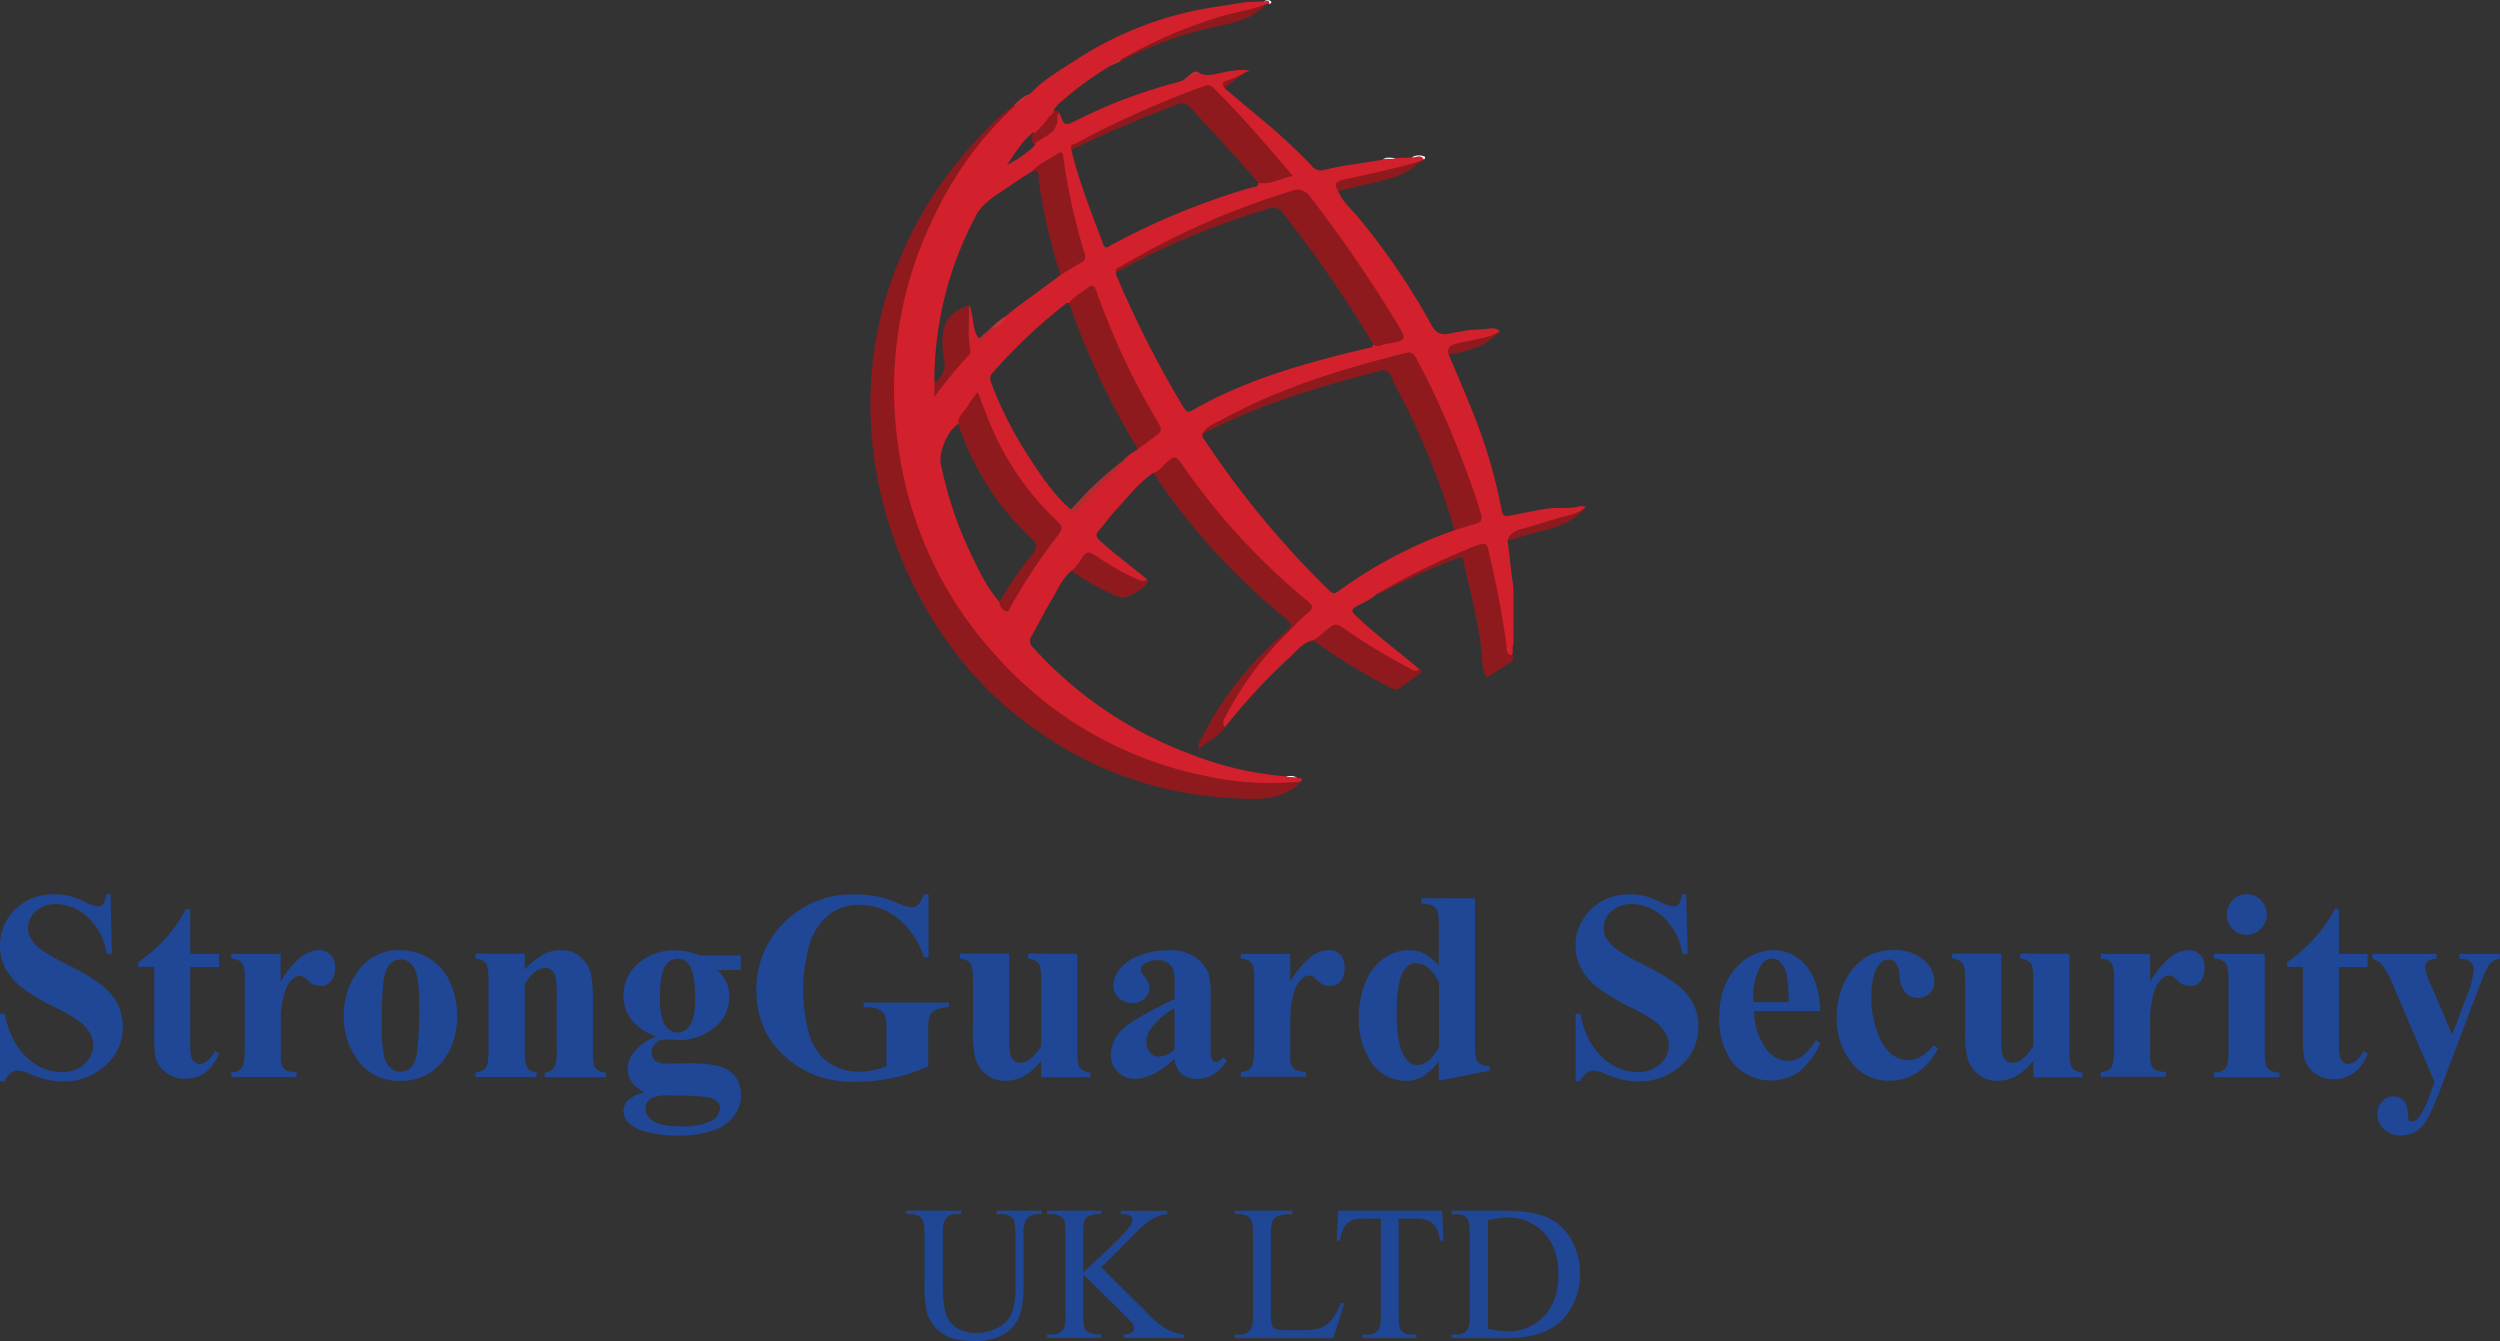 <?xml version="1.0" encoding="UTF-8"?> <svg xmlns="http://www.w3.org/2000/svg" viewBox="0 0 536.36 287.72"><rect x="0" y="0" width="536.36" height="287.72" fill="#333333" stroke="none"/><defs><style>.cls-1{fill:#8e1a1d;}.cls-2{fill:#c42c33;}.cls-3{fill:#c42f34;}.cls-4{fill:#fbfbfb;}.cls-5{fill:#c33235;}.cls-6{fill:#d2202c;}.cls-7{fill:#b42b30;}.cls-8{fill:#b42b31;}.cls-9{fill:#c1353c;}.cls-10{fill:#1f4796;}</style></defs><g id="Layer_2" data-name="Layer 2"><g id="Layer_1-2" data-name="Layer 1"><path class="cls-1" d="M218.06,22.88A95.73,95.73,0,0,0,204,41a85,85,0,0,0-11.41,48.24A84.16,84.16,0,0,0,219,145.29a81,81,0,0,0,40.56,20.8,78.76,78.76,0,0,0,17.2,1.32,3.6,3.6,0,0,1,2.35.27c-3.68,3.94-8.46,3.85-13.28,3.64-2.24-.1-4.47-.24-8.69-.78A78.55,78.55,0,0,1,223,157.09a74.31,74.31,0,0,1-13.62-11.78c-21.84-24.21-29.5-60.71-15.74-91.1A79,79,0,0,1,205.34,34.9a111,111,0,0,1,7.52-8.4c1.49-1.42,3.14-2.67,4.71-4,.19.09.42.11.49.38Z"></path><path class="cls-1" d="M247.44,101.42a22.08,22.08,0,0,1,3.79-3.63c.9-.67,1.36-.68,2.05.33a142.24,142.24,0,0,0,21.27,24.93c2.23,2.09,4.56,4.11,6.95,6,1.18.93,1,1.48,0,2.3a69,69,0,0,0-13.18,14.54c-2.17,3.16-4.64,6.19-5.49,10.09-1.31,2.25-3.91,2.93-5.62,4.84-.29-1.35.47-2.26.95-3.18a71.65,71.65,0,0,1,17.72-22.07c1.53-1.31,1.3-1.79-.1-2.93a138.87,138.87,0,0,1-28.37-31.22Z"></path><path class="cls-1" d="M295.36,127.49c1.57-2,3.94-2.71,6-3.87a147.34,147.34,0,0,1,15.47-7.27c1.95-.83,2.69-.51,3.15,1.6a222,222,0,0,1,4,21.88,3.36,3.36,0,0,0,.34.78.77.77,0,0,1,.22.29.86.86,0,0,1,.08.36.85.85,0,0,1-.08.35.73.73,0,0,1-.22.3l-5.2,3.41c-1.35-1.45-1-3.42-1.21-5-.73-6.86-2.5-13.48-4-20.15-.26-1.11-1-.48-1.63-.24a146,146,0,0,0-15.86,7.21c-.33.15-.66.25-1,.39Z"></path><path class="cls-1" d="M281.74,137.38c.95-1.91,2.84-2.81,4.44-4,.73-.53,1.36.21,1.93.62a132.19,132.19,0,0,0,14.31,8.75,5.21,5.21,0,0,0,2.21.89c.36.12.48.5.26.65-1.54,1.16-3.12,2.29-4.72,3.38a1.42,1.42,0,0,1-1.59,0,123.22,123.22,0,0,1-16.84-10.28Z"></path><path class="cls-1" d="M229.84,122.49c.46-1.84,2-3,2.88-4.59.6-1,1.18-.11,1.76.25,3.76,2.32,7.32,5,11.72,6.18.06,0,.19.08.18.09-.3,1.67-4.8,4.34-6.27,3.71a58.53,58.53,0,0,1-10.27-5.64Z"></path><path class="cls-1" d="M240.38,12.74c2.85-2.32,6.18-3.78,9.48-5.31A89.86,89.86,0,0,1,269.73,1a12.75,12.75,0,0,1,1.95-.11c-2.87,3.18-6.79,4-10.74,4.8a82,82,0,0,0-20.53,7.43c-.16-.08-.22-.16-.18-.25s.1-.15.15-.15Z"></path><path class="cls-1" d="M287,40.91c-1.05-.25-1.28-1.24-2.08-2,6.47-1.55,12.69-3.05,18.92-4.52.24,0,.53.16.8.25-3.22,3.38-7.6,4-11.84,5-1.93.43-3.84.9-5.8,1.35Z"></path><path class="cls-1" d="M323.52,116c-.57-1.63.15-2.32,1.71-2.75,5-1.38,9.89-2.88,14.84-4.34-2.56,3.19-6.27,4.26-10,5.21-2.22.57-4.41,1.2-6.59,1.88Z"></path><path class="cls-1" d="M310.78,76.05c-1.48-2.11-1.48-2.13.87-2.67,3.34-.76,6.68-1.48,10-2.22-2.9,3.24-6.8,4.27-10.89,4.89Z"></path><path class="cls-1" d="M221.86,28.25l2.27-2.58c.52-.65,1.35-1,1.81-1.72l.08-.06c.48-.13,1-.36,1.23.33.95,4.33-2.4,5.47-5.22,7-1-.94-.63-1.93-.17-3Z"></path><path class="cls-1" d="M262.68,18.91c-.68-.14-1.36-.46-1.33-1.19,0-.55.78-.5,1.23-.7a22.45,22.45,0,0,1,4.71-1.63l-4.61,3.52Z"></path><path class="cls-2" d="M257.56,15.83a2.44,2.44,0,0,1-3.11.87c1-.46,1.63-2.14,3.11-.87Z"></path><path class="cls-3" d="M218.06,22.88l-.5-.38c1.09-.88,2-2,3.49-2.32a5.92,5.92,0,0,1-3,2.7Z"></path><path class="cls-4" d="M305.46,34.28c-.71-1-1.78-.13-2.6-.51a3,3,0,0,1,2.52-.27c.5.06.42.47.08.78Z"></path><path class="cls-5" d="M240.38,12.74c0,.13,0,.26,0,.4l-2.2,1c.38-1,1.27-1.22,2.16-1.44Z"></path><path class="cls-4" d="M299.49,33.9a4.89,4.89,0,0,1-2.8.32c.87-.68,1.86-.27,2.8-.32Z"></path><path class="cls-4" d="M278.21,166.87a3.34,3.34,0,0,1-2.36-.31c.79,0,1.64-.31,2.36.31Z"></path><path class="cls-4" d="M272.33.85c-.2-.58-.75-.33-1.12-.47A1,1,0,0,1,272.68.3c.23.23-.07.47-.35.55Z"></path><path class="cls-6" d="M340.05,108.68l-1-.12c-1.61.57-4.31.35-6.13.47a18.69,18.69,0,0,0-2.35.32c-2.28.44-4.56.86-6.81,1.32-1,.21-1.4-.16-1.58-1.19a114.44,114.44,0,0,0-6.72-22.33c-1.48-3.72-3.09-7.39-4.65-11.07-.42-1.47.27-2,1.66-2.34,3.08-.82,6.35-1,9.23-2.55l.17,0c-1.19-1.32-2.68-.47-4-.55l-2.07.13c-1.18.07-1.13.18-2.32.32-.72.14-1.44.24-2.15.41-2,.46-3.17.16-4.32-1.94a145.38,145.38,0,0,0-15.67-23c-1.5-1.81-3.42-3.37-4.28-5.68-.88-1.32-.58-1.89,1-2.27,5.53-1.28,11.14-2.38,16.6-4l.84-.33c-.65-1.3-1.72-.42-2.6-.51l-3.35.14c-.91.38-1.9,0-2.8.32-4.27.83-8.63,1.17-12.85,2.28a2.4,2.4,0,0,1-2.47-.94,125.08,125.08,0,0,0-10.88-10.09c-2.62-2.15-5.2-4.36-7.81-6.55-.49-.7-.65-1.24.44-1.59a22.13,22.13,0,0,0,4.17-1.91c.16-.11,1.28-.08.16-.38a9.92,9.92,0,0,0-3,.15c-2.31.1-4.51,1.38-6.89.65-1.09.09-2,.8-3.11.87a5.52,5.52,0,0,1-1.9.93,109.39,109.39,0,0,0-21.14,7.91c-3.1,1.56-3.08,1.59-4.18-1.37a1,1,0,0,0-.47.92c.24,2.24-1.09,3.42-2.83,4.38-.67.38-1.3.84-1.95,1.28l0,.44a26.11,26.11,0,0,1-6,4.19c1.73-2.57,3.33-5.23,5.82-7.16l0,.48.26-.26a23.74,23.74,0,0,0,2.37-2.62,6.16,6.16,0,0,1,1.36-1.43.63.63,0,0,0,.15-.53,5.07,5.07,0,0,1,1.63-2,69.66,69.66,0,0,1,10.58-7.74c.65-.75,1.63-.94,2.43-1.45a103.57,103.57,0,0,1,21.74-9.3c3.1-.88,6.31-1.29,9.31-2.52l.62-.08c0-1.06-.68-.48-1.12-.47l-3.8.13c-1.48.2-3.63.57-4.93.79a75.42,75.42,0,0,0-32.22,12c-3.2,2.09-6.58,4-9.22,6.9-1.19.85-2.18,2-3.45,2.72a76.51,76.51,0,0,0-17,23.22,84.08,84.08,0,0,0-7.75,50.38,82.65,82.65,0,0,0,21.31,44.71A81.37,81.37,0,0,0,258,166.34a65.34,65.34,0,0,0,21.14,1.33c.5-1.16-.62-.51-.89-.8-.77-.3-1.61,0-2.36-.31a71.5,71.5,0,0,1-20.93-4.94A85.23,85.23,0,0,1,221.73,139a1.87,1.87,0,0,1-.37-2.6c1.53-2.65,2.85-5.42,4.41-8,1.22-2,2.15-4.31,4.06-5.89a9.36,9.36,0,0,0,2.32-2.88c.82-1.33,1.56-1.33,2.81-.5a57.9,57.9,0,0,0,8.14,4.73c1,.43,1.91,1.18,3.07.5-3.34-2.8-6.89-5.36-10.12-8.31-1-.93-1.05-1.47-.14-2.44,1.16-1.21,2.06-2.66,3.21-3.88,2.67-2.85,5-6,8.31-8.28,1.27-.25,1.86-1.36,2.72-2.12,1.84-1.62,2.12-1.59,3.51.39a143.46,143.46,0,0,0,15.93,19.22,140.84,140.84,0,0,0,10.65,9.78c1.66,1.35,1.68,1.73.09,3s-2.69,2.66-4.06,4A69.6,69.6,0,0,0,263,153.59c-.39.73-.95,1.55-.17,2.41a128.24,128.24,0,0,1,14.05-15.14c1.44-1.34,2.69-3.06,4.83-3.47a18.27,18.27,0,0,0,2.61-2c2.18-1.77,2.27-1.84,4.53-.22a121.78,121.78,0,0,0,13.32,8.05c.73.4,1.47,1.08,2.41.42-4.5-3.87-9.32-7.36-13.62-11.48-1-.93-1.2-1.36.16-2.12s3-1.36,4.2-2.57a150.7,150.7,0,0,1,19.44-9.62c4.88-2.09,4.15-1.51,5.13,2.67q2.07,8.88,3.3,17.9c.11.79-.22,2,1.23,2.16.29-.77-.06-1.63.29-2.38V127.13a18.9,18.9,0,0,0-.32-3.22l-.93-7.89c.4-1.52,1.5-2.12,2.95-2.51,3.43-.94,6.81-2.1,10.25-3a8.21,8.21,0,0,0,3.34-1.53l.13-.14s-.06-.12-.11-.12ZM237.3,28.06c4.84-2.28,9.82-4.19,14.84-6a3,3,0,0,1,3.74.79c4.41,5,9.13,9.68,13.39,14.78a2.08,2.08,0,0,1,.65,1.58c.11,1.07-.85.87-1.36,1A154.17,154.17,0,0,0,238.3,52.63c-.56.32-1.18.94-1.62-.28-2.5-6.67-5.16-13.29-6.84-20.24,2.14-2,4.92-2.86,7.46-4.05Zm-28,18.3c1.61-3.06,5-4.82,7.86-6.83,1.43-1,2.93-1.9,4.39-2.85s1.63.54,1.81,1.39c.38,1.93.65,3.88,1,5.82C225.17,48,226,52,227.24,56a4.87,4.87,0,0,1,.3,3l-9.9,7.31c-.63.47-1.22,1-1.84,1.5a14.55,14.55,0,0,1-3,2.67c-.89.75-1.49,1.87-2.74,2.17-1.37-1.66-1.11-3.8-1.68-5.7-.14-.47,0-1-.46-1.4A8.66,8.66,0,0,1,206.23,67c-3.46,1.69-3.86,4.64-3.34,8a12.48,12.48,0,0,1,.24,3.7c-.25,1.61-.75,3.1-2.67,3.43a75.77,75.77,0,0,1,8.84-35.71Zm12.54,72.89c-2.12,2.88-4.29,5.72-6.19,8.76-.3.49-.56,1-1.24,1.13-2.88-3.35-4.69-7.32-6.56-11.25a82.94,82.94,0,0,1-6-18.4c-.54-2.55,1.61-7.35,3.77-8.53.71.4.86,1.17,1.12,1.82A62,62,0,0,0,221.49,115c1.91,1.81,1.88,2.13.35,4.21Zm22-22.61a9.72,9.72,0,0,0-2.93,2.21,66,66,0,0,1-6.59,6.25c-1.6,1.33-2.72,3.18-4.55,4.23-3.93-3.37-6.68-7.7-9.49-12a82.52,82.52,0,0,1-7.48-14.8c-.35-.88-.65-1.65.17-2.57a115.63,115.63,0,0,1,15.79-14.86c.15-.12.41-.08.63-.11,1.12.77,1.3,2.09,1.71,3.21a160.06,160.06,0,0,0,12.19,25.64c.45.81,1.36,1.63.55,2.76Zm10.23-9a223.38,223.38,0,0,1-14.57-28.59,2.37,2.37,0,0,1-.09-.65c3.07-2.55,6.75-4,10.27-5.76a152.09,152.09,0,0,1,21.08-8.06c3.3-1,3.64-.87,5.73,1.83a240.39,240.39,0,0,1,17.27,25.08c.43.74,1.11,1.4.85,2.39-.11.81-.77.7-1.32.84-10.64,2.53-21.18,5.36-31.12,10-2.11,1-4.19,2.06-6.2,3.23-.87.49-1.34.58-1.9-.36Zm58,26.11a95.87,95.87,0,0,0-24.71,12.94c-.73.53-1.28.92-2.19,0a197.9,197.9,0,0,1-26.79-32.38,1.65,1.65,0,0,1-.43-1.2,39.79,39.79,0,0,1,9.81-5.2,201.81,201.81,0,0,1,27.55-8.76,2.94,2.94,0,0,1,3.79,1.66A198.22,198.22,0,0,1,312,111.28c.27.81.64,1.65,0,2.49Z"></path><path class="cls-1" d="M312.07,113.77a158.53,158.53,0,0,0-9.82-25.38c-1.21-2.57-2.66-5-3.81-7.61a1.86,1.86,0,0,0-2.57-1.16c-13,3.41-25.93,7.22-37.92,13.54.94-1.85,2.89-2.4,4.49-3.27,12.33-6.76,25.66-10.76,39.21-14.18,1.69-.42,2,.83,2.53,1.78q3.85,7.24,7,14.85c2.43,5.86,4.69,11.78,6.54,17.86.46,1.53-.09,1.9-1.3,2.22-1.48.4-2.93.9-4.39,1.35Z"></path><path class="cls-1" d="M294.63,73.91A262.44,262.44,0,0,0,275.3,45.78a2.42,2.42,0,0,0-3.09-1,163,163,0,0,0-32.78,13.66c-.18-.9.6-1,1.11-1.34A169.07,169.07,0,0,1,277,41a3.35,3.35,0,0,1,4.23,1.39,298.39,298.39,0,0,1,18.22,26.51C301.94,73,302,73,297.36,73.8c-.88.14-1.79.83-2.73.11Z"></path><path class="cls-1" d="M214.41,129.13a77.94,77.94,0,0,1,7.1-10.25c1.05-1.29,1.2-2-.17-3.29A58.82,58.82,0,0,1,205.61,91c-.18-1.82,1.41-2.74,2.14-4.1a26.14,26.14,0,0,1,2-2.78C211,87.16,212,90.15,213.33,93a60,60,0,0,0,13.56,18.87c1,1,1.17,1.58.21,2.82a120.88,120.88,0,0,0-10.27,15.46c-.23.43-.42,1.19-1,1a2.54,2.54,0,0,1-1.45-2Z"></path><path class="cls-1" d="M243.86,96.64c.22-.83-.39-1.35-.76-2A158.91,158.91,0,0,1,229.38,65c1.05-1.46,2.68-2.2,4-3.27,1-.76,1.4-.46,1.82.7a163.93,163.93,0,0,0,8.26,19.23c1.64,3.16,3.39,6.27,5.2,9.34.57,1,.53,1.59-.32,2.22l-4.52,3.39Z"></path><path class="cls-1" d="M269.94,39.19c-4.72-5.49-9.61-10.83-14.58-16.08a2.38,2.38,0,0,0-3-.62c-7.61,2.91-15.12,6.06-22.45,9.62-.53-1,.37-1.06.88-1.34A205.7,205.7,0,0,1,258.53,18.4c1.18-.44,1.6.25,2.19.83,5.78,5.77,11.11,12,16.65,18.52-2.68.45-4.8,2-7.43,1.44Z"></path><path class="cls-1" d="M227.54,59a124,124,0,0,1-4.75-20.7c-.1-.67.38-2-1.24-1.62,1.42-1.76,3.6-2.41,5.34-3.71.74-.55,1.11-.27,1.23.69a129,129,0,0,0,4.61,20.82,1.33,1.33,0,0,1-.7,1.8c-1.51.87-3,1.81-4.49,2.72Z"></path><path class="cls-1" d="M200.46,82.07a4.65,4.65,0,0,0,2.06-5.2,12.49,12.49,0,0,1-.24-1.72c-.5-5.53,1-8.07,5.61-9.63.08,3.21-.27,6.42.24,9.61a1.15,1.15,0,0,1-.37,1.18,99.7,99.7,0,0,0-7.3,8.83V82.07Z"></path><path class="cls-7" d="M229.77,109.33a72.51,72.51,0,0,1,11.17-10.49c.35.43-.05.65-.28.88-3,3.1-6.24,6-9,9.4-.47.56-1.09,1.74-1.89.21Z"></path><path class="cls-8" d="M210,72.64l2.66-2.35c.19-.2.36-.19.53,0-.89.93-1.72,1.93-2.68,2.78-.59.52-.72.11-.51-.46Z"></path><path class="cls-9" d="M213.22,70.32l-.53,0a15.58,15.58,0,0,1,3.11-2.5,3.76,3.76,0,0,1-1,1.59,3.82,3.82,0,0,1-1.6.94Z"></path><path class="cls-10" d="M23.72,191.86,24,204.64H22.89a13.18,13.18,0,0,0-3.95-7.74,9.82,9.82,0,0,0-6.8-2.92,6.3,6.3,0,0,0-4.48,1.54A4.73,4.73,0,0,0,6,199.07a4.44,4.44,0,0,0,.58,2.26A9.21,9.21,0,0,0,9.17,204a55.46,55.46,0,0,0,6,3.31q6.6,3.31,8.9,6.25a10.68,10.68,0,0,1,2.28,6.73,11,11,0,0,1-3.67,8.27A13.08,13.08,0,0,1,13.36,232a15.11,15.11,0,0,1-3.36-.37,25.57,25.57,0,0,1-4-1.39,6,6,0,0,0-2.19-.56,2.7,2.7,0,0,0-1.52.56A4,4,0,0,0,1,232H0V217.48H1c.82,4.08,2.38,7.17,4.7,9.32a10.89,10.89,0,0,0,7.5,3.21,6.92,6.92,0,0,0,4.94-1.73,5.27,5.27,0,0,0,1.14-6.65,8.2,8.2,0,0,0-2.15-2.41,32.12,32.12,0,0,0-5.1-3,44.33,44.33,0,0,1-7.37-4.39,13.18,13.18,0,0,1-3.45-4A10.24,10.24,0,0,1,0,202.89a10.56,10.56,0,0,1,3.3-7.81,11.48,11.48,0,0,1,8.32-3.22,13.85,13.85,0,0,1,3.54.45,17.47,17.47,0,0,1,3.17,1.26,7.52,7.52,0,0,0,2.62.92,1.45,1.45,0,0,0,1.14-.45,5.23,5.23,0,0,0,.78-2.18Z"></path><path class="cls-10" d="M40.82,195v9.67H47v2.8H40.82v16.32a12.54,12.54,0,0,0,.21,3,2.22,2.22,0,0,0,.74,1.08,1.64,1.64,0,0,0,1,.41c1.21,0,2.34-.94,3.42-2.8L47,226q-2.23,5.43-7.28,5.43a6.3,6.3,0,0,1-4.17-1.4,6.18,6.18,0,0,1-2.18-3.13,27.85,27.85,0,0,1-.27-5.2V207.44H29.68v-1a36.14,36.14,0,0,0,6-5.29A31.8,31.8,0,0,0,39.91,195Z"></path><path class="cls-10" d="M60.2,204.64v6a19.67,19.67,0,0,1,4.51-5.45,6.69,6.69,0,0,1,3.75-1.34,3.24,3.24,0,0,1,2.48,1,3.8,3.8,0,0,1,.92,2.75,4.36,4.36,0,0,1-.89,2.94,2.78,2.78,0,0,1-2.18,1,3.73,3.73,0,0,1-2.55-1A13.87,13.87,0,0,0,65,209.54a1.18,1.18,0,0,0-.65-.18,2.32,2.32,0,0,0-1.52.62,6,6,0,0,0-1.71,2.75,19.31,19.31,0,0,0-.89,6.05v6.08l0,1.59a6.51,6.51,0,0,0,.19,2.05,2.18,2.18,0,0,0,1,1.12,5.42,5.42,0,0,0,2.21.45v1h-14v-1a3,3,0,0,0,2.28-1c.4-.53.6-2,.6-4.25V210.24a11.08,11.08,0,0,0-.22-2.88,2.28,2.28,0,0,0-.8-1.16,4.13,4.13,0,0,0-1.86-.51v-1.05Z"></path><path class="cls-10" d="M85.84,203.85a11.82,11.82,0,0,1,6.29,1.78,11.3,11.3,0,0,1,4.42,5.07,16.86,16.86,0,0,1,1.51,7.18,15.36,15.36,0,0,1-2.8,9.41,10.94,10.94,0,0,1-9.34,4.58,10.61,10.61,0,0,1-9-4.19A15.62,15.62,0,0,1,73.76,218,15.93,15.93,0,0,1,77,208.08a10.55,10.55,0,0,1,8.86-4.23Zm.11,2A3.17,3.17,0,0,0,83.53,207c-.68.73-1.13,2.15-1.33,4.3s-.33,5.11-.33,8.92a40.11,40.11,0,0,0,.39,5.65,5.56,5.56,0,0,0,1.31,3.05,3,3,0,0,0,2.27,1,3.17,3.17,0,0,0,2.08-.7,4.85,4.85,0,0,0,1.44-2.69,66.32,66.32,0,0,0,.56-10.86,27.44,27.44,0,0,0-.53-6.61,5,5,0,0,0-1.56-2.61,2.82,2.82,0,0,0-1.88-.59Z"></path><path class="cls-10" d="M112.58,204.64v3.42a15.25,15.25,0,0,1,3.84-3.2,7.91,7.91,0,0,1,3.93-1,6.18,6.18,0,0,1,4.18,1.43,6.84,6.84,0,0,1,2.22,3.54,27.83,27.83,0,0,1,.44,6.2v10.29c0,2,.18,3.31.54,3.8a3.19,3.19,0,0,0,2.26,1v1H116.88v-1a2.77,2.77,0,0,0,2.11-1.25,8.39,8.39,0,0,0,.44-3.51V213.55a20.32,20.32,0,0,0-.24-4.1,2.55,2.55,0,0,0-.85-1.31,2.05,2.05,0,0,0-1.32-.47c-1.59,0-3.06,1.15-4.44,3.48v14.16c0,2,.18,3.23.54,3.76a2.75,2.75,0,0,0,2,1v1H102v-1a3.19,3.19,0,0,0,2.32-1.08c.32-.42.48-1.64.48-3.68V210.38c0-2-.18-3.24-.54-3.73a3.27,3.27,0,0,0-2.26-1v-1.05Z"></path><path class="cls-10" d="M150.2,205h8.73v3.11h-5a9.9,9.9,0,0,1,1.89,2.52,8.38,8.38,0,0,1-.88,8.1,10.15,10.15,0,0,1-4.18,3.25,11.91,11.91,0,0,1-4.71,1.18l-3.32-.15a2.84,2.84,0,0,0-2.09.84,2.71,2.71,0,0,0-.85,2,2.09,2.09,0,0,0,.77,1.67,3.76,3.76,0,0,0,2.48.65l4.79-.05q5.82,0,8,1.29a6,6,0,0,1,3.13,5.57,7.2,7.2,0,0,1-1.45,4.38,8.36,8.36,0,0,1-3.79,2.89,22.57,22.57,0,0,1-8.23,1.39,27.42,27.42,0,0,1-6.38-.69A9,9,0,0,1,135,241a3.65,3.65,0,0,1-1.23-2.59,3.34,3.34,0,0,1,.95-2.34,7.71,7.71,0,0,1,3.56-1.73c-2.4-1.21-3.61-2.89-3.61-5a6,6,0,0,1,1.48-3.79,11.75,11.75,0,0,1,4.65-3.19,11.52,11.52,0,0,1-5.38-3.65,8.58,8.58,0,0,1-1.65-5.23,8.81,8.81,0,0,1,3.1-6.72,11.35,11.35,0,0,1,8-2.84,14.33,14.33,0,0,1,5.33,1.1Zm-4.8.65a3.21,3.21,0,0,0-2.71,1.66c-.74,1.1-1.11,3.39-1.11,6.85,0,2.81.36,4.74,1.1,5.78a3.11,3.11,0,0,0,2.58,1.58,3.27,3.27,0,0,0,2.77-1.56q1.13-1.56,1.12-6c0-3.38-.42-5.67-1.25-6.9a2.82,2.82,0,0,0-2.5-1.36ZM143.77,235a9.57,9.57,0,0,0-3.74.48,2.65,2.65,0,0,0-1.58,2.38,3.25,3.25,0,0,0,1.64,2.61q1.64,1.19,6.15,1.18a14.26,14.26,0,0,0,6-1,3.23,3.23,0,0,0,2.21-2.93,1.78,1.78,0,0,0-.42-1.19,3.91,3.91,0,0,0-2.26-1.16,57,57,0,0,0-8-.32Z"></path><path class="cls-10" d="M199.21,191.86v13.52h-1A17.22,17.22,0,0,0,192.6,197a12.92,12.92,0,0,0-8.11-2.88,10.34,10.34,0,0,0-7,2.42,13.1,13.1,0,0,0-4,6.74,34.23,34.23,0,0,0-1.16,8.88,32.74,32.74,0,0,0,1.28,9.67,10.94,10.94,0,0,0,4.11,6.11,11.62,11.62,0,0,0,6.75,2,13.5,13.5,0,0,0,2.78-.3,19.61,19.61,0,0,0,2.93-.86v-8a8.44,8.44,0,0,0-.31-2.93,2.9,2.9,0,0,0-1.26-1.21,4.74,4.74,0,0,0-2.32-.54h-1v-1h18.26v1a8.1,8.1,0,0,0-2.9.58,3,3,0,0,0-1.26,1.46,8.21,8.21,0,0,0-.24,2.64v8a36.42,36.42,0,0,1-7.5,2.47,38.25,38.25,0,0,1-8.08.84,23.08,23.08,0,0,1-8.89-1.49,21.82,21.82,0,0,1-6.23-3.9,18.41,18.41,0,0,1-4.23-5.44,19.46,19.46,0,0,1-1.94-8.75,19.9,19.9,0,0,1,6-14.61,20.3,20.3,0,0,1,15-6,25.87,25.87,0,0,1,5.05.44,26.4,26.4,0,0,1,3.95,1.29,16,16,0,0,0,3.23,1.06,2.18,2.18,0,0,0,1.44-.57,5.25,5.25,0,0,0,1.22-2.2Z"></path><path class="cls-10" d="M231.14,204.64v20.7c0,2,.18,3.28.55,3.77a3.18,3.18,0,0,0,2.25,1v1H223.37v-3.53a13.22,13.22,0,0,1-3.71,3.29,8.41,8.41,0,0,1-4.16,1,6,6,0,0,1-3.89-1.37,6.76,6.76,0,0,1-2.29-3.21,24.07,24.07,0,0,1-.58-6.42V210.38c0-2-.18-3.24-.54-3.73a3.25,3.25,0,0,0-2.26-1v-1.05H216.5v18.07a14.92,14.92,0,0,0,.27,3.65,2.39,2.39,0,0,0,.83,1.25,2.14,2.14,0,0,0,1.31.42,3.15,3.15,0,0,0,1.8-.54,11.47,11.47,0,0,0,2.66-3V210.38c0-2-.18-3.24-.54-3.73a3.25,3.25,0,0,0-2.26-1v-1.05Z"></path><path class="cls-10" d="M252,227.18q-4.74,4.27-8.51,4.27a4.91,4.91,0,0,1-3.68-1.49,5,5,0,0,1-1.47-3.71,7.34,7.34,0,0,1,2.54-5.45q2.56-2.42,11.12-6.43v-2.66a12.78,12.78,0,0,0-.32-3.77,3,3,0,0,0-1.2-1.37,3.65,3.65,0,0,0-2-.57,5.1,5.1,0,0,0-3,.82,1.45,1.45,0,0,0-.72,1.18,2.56,2.56,0,0,0,.78,1.48,3.67,3.67,0,0,1,1.06,2.35,3.17,3.17,0,0,1-1,2.36,3.67,3.67,0,0,1-2.64,1,4.18,4.18,0,0,1-2.93-1.09,3.31,3.31,0,0,1-1.18-2.51,6,6,0,0,1,1.58-3.89,10.08,10.08,0,0,1,4.41-2.84,17.61,17.61,0,0,1,5.87-1,9.57,9.57,0,0,1,5.84,1.6,7.46,7.46,0,0,1,2.78,3.46,22.28,22.28,0,0,1,.39,5.46v10.26a11,11,0,0,0,.14,2.28,1.46,1.46,0,0,0,.42.7,1,1,0,0,0,.63.22c.48,0,1-.35,1.48-1l.82.67a9.84,9.84,0,0,1-2.87,3,6.1,6.1,0,0,1-3.36.95,5.25,5.25,0,0,1-3.47-1.06,4.84,4.84,0,0,1-1.52-3.21Zm0-2.06v-8.85a16.46,16.46,0,0,0-5,4.29,5.32,5.32,0,0,0-1.08,3.08,3.3,3.3,0,0,0,.91,2.3,2.49,2.49,0,0,0,1.94.76,5.3,5.3,0,0,0,3.22-1.58Z"></path><path class="cls-10" d="M276.82,204.64v6a19.5,19.5,0,0,1,4.51-5.45,6.63,6.63,0,0,1,3.74-1.34,3.21,3.21,0,0,1,2.48,1,3.76,3.76,0,0,1,.93,2.75,4.31,4.31,0,0,1-.9,2.94,2.74,2.74,0,0,1-2.17,1,3.71,3.71,0,0,1-2.55-1,13.27,13.27,0,0,0-1.28-1.07,1.14,1.14,0,0,0-.64-.18,2.32,2.32,0,0,0-1.52.62,6,6,0,0,0-1.72,2.75,19.61,19.61,0,0,0-.88,6.05v6.08l0,1.59a6.85,6.85,0,0,0,.19,2.05,2.19,2.19,0,0,0,1,1.12,5.36,5.36,0,0,0,2.2.45v1h-14v-1a3,3,0,0,0,2.28-1c.4-.53.59-2,.59-4.25V210.24a11.25,11.25,0,0,0-.21-2.88,2.29,2.29,0,0,0-.81-1.16,4.08,4.08,0,0,0-1.85-.51v-1.05Z"></path><path class="cls-10" d="M316.45,192.73v30.44a20,20,0,0,0,.17,3.65,2.24,2.24,0,0,0,.84,1.38,4.5,4.5,0,0,0,2.18.57v.92l-10.95,2.18v-4.19a13.63,13.63,0,0,1-3.51,3.32,6.93,6.93,0,0,1-3.47.87,8.88,8.88,0,0,1-7.85-4.52,16.49,16.49,0,0,1-2.33-9,19.36,19.36,0,0,1,1.44-7.65,11.52,11.52,0,0,1,3.95-5.11,9.33,9.33,0,0,1,5.39-1.72,7,7,0,0,1,3.3.74,11.33,11.33,0,0,1,3.08,2.56v-8a14.9,14.9,0,0,0-.25-3.65,2.47,2.47,0,0,0-1-1.21,5.44,5.44,0,0,0-2.5-.4v-1.19Zm-7.76,17.94c-1.37-2.69-3-4-5-4a2.55,2.55,0,0,0-1.69.56,6.39,6.39,0,0,0-1.67,3.09,25.43,25.43,0,0,0-.66,6.76,27.82,27.82,0,0,0,.72,7.4,7.39,7.39,0,0,0,2,3.49,2.67,2.67,0,0,0,1.75.53c1.62,0,3.16-1.3,4.6-3.9V210.67Z"></path><path class="cls-10" d="M361.76,191.86l.32,12.78h-1.15A13.17,13.17,0,0,0,357,196.9a9.83,9.83,0,0,0-6.81-2.92,6.28,6.28,0,0,0-4.47,1.54,4.71,4.71,0,0,0-1.66,3.55,4.35,4.35,0,0,0,.59,2.26,9.3,9.3,0,0,0,2.57,2.63,56,56,0,0,0,6,3.31q6.6,3.31,8.89,6.25a10.62,10.62,0,0,1,2.28,6.73,11,11,0,0,1-3.67,8.27A13.06,13.06,0,0,1,351.4,232a15,15,0,0,1-3.35-.37,25.63,25.63,0,0,1-4-1.39,6.05,6.05,0,0,0-2.18-.56,2.7,2.7,0,0,0-1.53.56,3.94,3.94,0,0,0-1.3,1.73h-1V217.48h1c.81,4.08,2.37,7.17,4.7,9.32a10.89,10.89,0,0,0,7.49,3.21,6.94,6.94,0,0,0,4.95-1.73,5.27,5.27,0,0,0,1.14-6.65,8.5,8.5,0,0,0-2.15-2.41,32.61,32.61,0,0,0-5.1-3,43.49,43.49,0,0,1-7.37-4.39,13.18,13.18,0,0,1-3.45-4,10.14,10.14,0,0,1-1.22-4.92,10.54,10.54,0,0,1,3.31-7.81,11.44,11.44,0,0,1,8.31-3.22,13.93,13.93,0,0,1,3.55.45,17.76,17.76,0,0,1,3.17,1.26,7.52,7.52,0,0,0,2.62.92,1.48,1.48,0,0,0,1.14-.45,5.12,5.12,0,0,0,.77-2.18Z"></path><path class="cls-10" d="M390.54,216.91H376.33a13.76,13.76,0,0,0,2.74,8.32,5.73,5.73,0,0,0,4.6,2.35,5.13,5.13,0,0,0,3-1,12,12,0,0,0,2.92-3.4l.94.61a15.9,15.9,0,0,1-4.66,6.21,10.62,10.62,0,0,1-14.64-2.7,16.22,16.22,0,0,1-2.38-9q0-6.62,3.51-10.54a10.76,10.76,0,0,1,8.22-3.91,8.82,8.82,0,0,1,6.83,3.29q2.9,3.3,3.12,9.77ZM383.72,215a26.11,26.11,0,0,0-.49-6.25,5.1,5.1,0,0,0-1.5-2.57,2.28,2.28,0,0,0-1.55-.51,2.71,2.71,0,0,0-2.36,1.44,12.55,12.55,0,0,0-1.64,6.9v1Z"></path><path class="cls-10" d="M414.93,224.27l.86.67a13.13,13.13,0,0,1-4.56,5.23,10.84,10.84,0,0,1-5.8,1.7,10,10,0,0,1-8.29-4,15.15,15.15,0,0,1-3.1-9.59,16.41,16.41,0,0,1,2.81-9.51,10.86,10.86,0,0,1,9.41-4.94,9.37,9.37,0,0,1,6.39,2.07,6,6,0,0,1,2.36,4.6,3.48,3.48,0,0,1-1,2.58,3.36,3.36,0,0,1-2.5,1,3.62,3.62,0,0,1-2.71-1.11,6.49,6.49,0,0,1-1.31-3.92,4.32,4.32,0,0,0-.81-2.49,1.92,1.92,0,0,0-1.49-.71,2.69,2.69,0,0,0-2.27,1.44c-1,1.46-1.44,3.68-1.44,6.68a22.06,22.06,0,0,0,1.16,7.13,11,11,0,0,0,3.19,5.08,5.6,5.6,0,0,0,3.6,1.22,5.46,5.46,0,0,0,2.58-.65,12.3,12.3,0,0,0,2.88-2.46Z"></path><path class="cls-10" d="M444,204.64v20.7c0,2,.18,3.28.55,3.77a3.18,3.18,0,0,0,2.25,1v1H436.24v-3.53a13.22,13.22,0,0,1-3.71,3.29,8.41,8.41,0,0,1-4.16,1,6,6,0,0,1-3.89-1.37,6.76,6.76,0,0,1-2.29-3.21,24.07,24.07,0,0,1-.58-6.42V210.38c0-2-.18-3.24-.54-3.73a3.25,3.25,0,0,0-2.26-1v-1.05h10.56v18.07a14.92,14.92,0,0,0,.27,3.65,2.39,2.39,0,0,0,.83,1.25,2.14,2.14,0,0,0,1.31.42,3.15,3.15,0,0,0,1.8-.54,11.47,11.47,0,0,0,2.66-3V210.38c0-2-.18-3.24-.54-3.73a3.25,3.25,0,0,0-2.26-1v-1.05Z"></path><path class="cls-10" d="M461.3,204.64v6a19.49,19.49,0,0,1,4.52-5.45,6.63,6.63,0,0,1,3.74-1.34,3.22,3.22,0,0,1,2.48,1,3.8,3.8,0,0,1,.93,2.75,4.36,4.36,0,0,1-.9,2.94,2.78,2.78,0,0,1-2.18,1,3.71,3.71,0,0,1-2.54-1,14.81,14.81,0,0,0-1.28-1.07,1.17,1.17,0,0,0-.64-.18,2.37,2.37,0,0,0-1.53.62,6.06,6.06,0,0,0-1.71,2.75,19.6,19.6,0,0,0-.89,6.05v6.08l0,1.59a6.85,6.85,0,0,0,.19,2.05,2.22,2.22,0,0,0,1,1.12,5.46,5.46,0,0,0,2.21.45v1h-14v-1a3,3,0,0,0,2.28-1c.39-.53.59-2,.59-4.25V210.24a10.63,10.63,0,0,0-.22-2.88,2.22,2.22,0,0,0-.8-1.16,4.08,4.08,0,0,0-1.85-.51v-1.05Z"></path><path class="cls-10" d="M482,191.84a4.08,4.08,0,0,1,3.06,1.28,4.34,4.34,0,0,1,1.24,3.1A4.23,4.23,0,0,1,485,199.3a4.11,4.11,0,0,1-3,1.27,4,4,0,0,1-3-1.27,4.22,4.22,0,0,1-1.25-3.08,4.26,4.26,0,0,1,1.25-3.1,4,4,0,0,1,3-1.28Zm3.88,12.8v21c0,1.86.22,3.06.65,3.57a3.43,3.43,0,0,0,2.49.9v1H475v-1a3.42,3.42,0,0,0,2.56-1c.37-.44.55-1.59.55-3.45V210.16c0-1.87-.21-3.06-.64-3.59a3.39,3.39,0,0,0-2.47-.88v-1.05Z"></path><path class="cls-10" d="M501.8,195v9.67h6.14v2.8H501.8v16.32a12.74,12.74,0,0,0,.2,3,2.28,2.28,0,0,0,.74,1.08,1.64,1.64,0,0,0,1,.41c1.2,0,2.33-.94,3.41-2.8l.82.62q-2.24,5.43-7.28,5.43a6.3,6.3,0,0,1-4.17-1.4,6.18,6.18,0,0,1-2.18-3.13,27.85,27.85,0,0,1-.27-5.2V207.44h-3.39v-1a36.14,36.14,0,0,0,6-5.29,31.8,31.8,0,0,0,4.28-6.19Z"></path><path class="cls-10" d="M522.31,232.15l-8.38-19.59a24.92,24.92,0,0,0-2.78-5.45,4.61,4.61,0,0,0-2.17-1.42v-1.05h13.77v1.05a3.15,3.15,0,0,0-1.91.54,1.48,1.48,0,0,0-.56,1.16,14,14,0,0,0,1.39,4.23L526.1,222l3-8a20.27,20.27,0,0,0,1.63-5.95,2.15,2.15,0,0,0-.68-1.67,3.82,3.82,0,0,0-2.4-.67v-1.05h8.68v1.05a3.21,3.21,0,0,0-2.08,1c-.54.58-1.43,2.53-2.69,5.87l-7.4,19.59c-1.86,4.91-3.26,7.93-4.15,9.06a5.94,5.94,0,0,1-4.8,2.37,5.21,5.21,0,0,1-3.73-1.34,4.31,4.31,0,0,1-1.43-3.24,3.88,3.88,0,0,1,1-2.72,3.16,3.16,0,0,1,2.42-1.07,2.9,2.9,0,0,1,2.23.9,4.05,4.05,0,0,1,.87,2.81,2.81,2.81,0,0,0,.26,1.38.71.71,0,0,0,.63.31,2,2,0,0,0,1.42-.82q1.11-1.18,2.6-5.43l.81-2.21Z"></path><path class="cls-10" d="M213.83,260.49v-.75h9.68v.75h-1a2.77,2.77,0,0,0-2.48,1.35,6.16,6.16,0,0,0-.43,2.9v11.09a19.63,19.63,0,0,1-.81,6.37,8,8,0,0,1-3.2,3.9,11.49,11.49,0,0,1-6.51,1.62c-3,0-5.25-.52-6.79-1.55A8.44,8.44,0,0,1,199,282a23.16,23.16,0,0,1-.65-6.74V264.58c0-1.68-.23-2.78-.7-3.31a2.86,2.86,0,0,0-2.24-.78h-1v-.75h11.81v.75h-1a2.72,2.72,0,0,0-2.43,1.07,6,6,0,0,0-.5,3v11.91a27,27,0,0,0,.29,3.65,7.8,7.8,0,0,0,1.06,3.2,5.77,5.77,0,0,0,2.21,1.9,7.58,7.58,0,0,0,3.53.75,9.86,9.86,0,0,0,4.8-1.17,6.3,6.3,0,0,0,2.9-3,17.48,17.48,0,0,0,.77-6.17V264.58c0-1.71-.19-2.78-.56-3.2a3,3,0,0,0-2.34-.89Z"></path><path class="cls-10" d="M236.28,271.92l10.08,10a18.21,18.21,0,0,0,4.23,3.38,9,9,0,0,0,3.51,1v.74h-13v-.74a2.73,2.73,0,0,0,1.68-.4,1.09,1.09,0,0,0,.52-.87,2,2,0,0,0-.19-.87,8.12,8.12,0,0,0-1.26-1.43l-9.44-9.33v8.81a8.83,8.83,0,0,0,.27,2.74,1.77,1.77,0,0,0,.84.86,3.64,3.64,0,0,0,1.83.49h.93v.74H224.64v-.74h1a2.91,2.91,0,0,0,2.46-1,6.07,6.07,0,0,0,.48-3.1V264.58a9.39,9.39,0,0,0-.26-2.76,1.84,1.84,0,0,0-.82-.85,3.85,3.85,0,0,0-1.86-.48h-1v-.75h11.64v.75h-.93a3.91,3.91,0,0,0-1.83.46,1.74,1.74,0,0,0-.86,1,8.82,8.82,0,0,0-.25,2.66v8.36c.28-.25,1.19-1.11,2.77-2.56q6-5.47,7.23-7.31a2.69,2.69,0,0,0,.55-1.41,1.07,1.07,0,0,0-.43-.82,2.29,2.29,0,0,0-1.43-.35h-.63v-.75h10v.75a5.73,5.73,0,0,0-1.61.24,8.58,8.58,0,0,0-1.77.85,17.81,17.81,0,0,0-2.58,2.05c-.3.27-1.66,1.65-4.1,4.13l-4.17,4.16Z"></path><path class="cls-10" d="M287.74,279.51l.66.15-2.34,7.41H264.9v-.74h1a2.74,2.74,0,0,0,2.48-1.13,6.56,6.56,0,0,0,.42-3V264.58c0-1.71-.18-2.78-.56-3.2a3,3,0,0,0-2.34-.89h-1v-.75h12.38v.75a7.72,7.72,0,0,0-3.06.4A2.43,2.43,0,0,0,273,262a8.6,8.6,0,0,0-.33,3.08v17.18a5.46,5.46,0,0,0,.33,2.29,1.41,1.41,0,0,0,.74.63,13.36,13.36,0,0,0,3.14.2h2a14.5,14.5,0,0,0,4.42-.46,5.87,5.87,0,0,0,2.32-1.65,13.54,13.54,0,0,0,2.09-3.72Z"></path><path class="cls-10" d="M309.39,259.74l.3,6.41h-.77a7.69,7.69,0,0,0-.61-2.42,4,4,0,0,0-1.65-1.72,5.85,5.85,0,0,0-2.74-.56h-3.85v20.89c0,1.68.19,2.72.55,3.14a3,3,0,0,0,2.35.85h.95v.74H292.33v-.74h1a2.77,2.77,0,0,0,2.46-1.05,6.15,6.15,0,0,0,.45-2.94V261.45h-3.29a9,9,0,0,0-2.72.29,3.75,3.75,0,0,0-1.8,1.47,6,6,0,0,0-.88,2.94h-.77l.33-6.41Z"></path><path class="cls-10" d="M311.42,287.07v-.74h1a2.7,2.7,0,0,0,2.45-1.11,6.23,6.23,0,0,0,.45-3V264.58c0-1.71-.19-2.78-.56-3.2a3,3,0,0,0-2.34-.89h-1v-.75h11.13c4.08,0,7.19.47,9.32,1.39a11.2,11.2,0,0,1,5.14,4.64,14.35,14.35,0,0,1,1.95,7.5,13.67,13.67,0,0,1-3.47,9.53q-3.9,4.27-11.86,4.27Zm7.8-2a20.18,20.18,0,0,0,4.29.56,10.16,10.16,0,0,0,7.76-3.29c2.06-2.18,3.09-5.16,3.09-8.9s-1-6.75-3.09-8.93a10.4,10.4,0,0,0-7.92-3.27,17.14,17.14,0,0,0-4.13.59V285.1Z"></path></g></g></svg> 